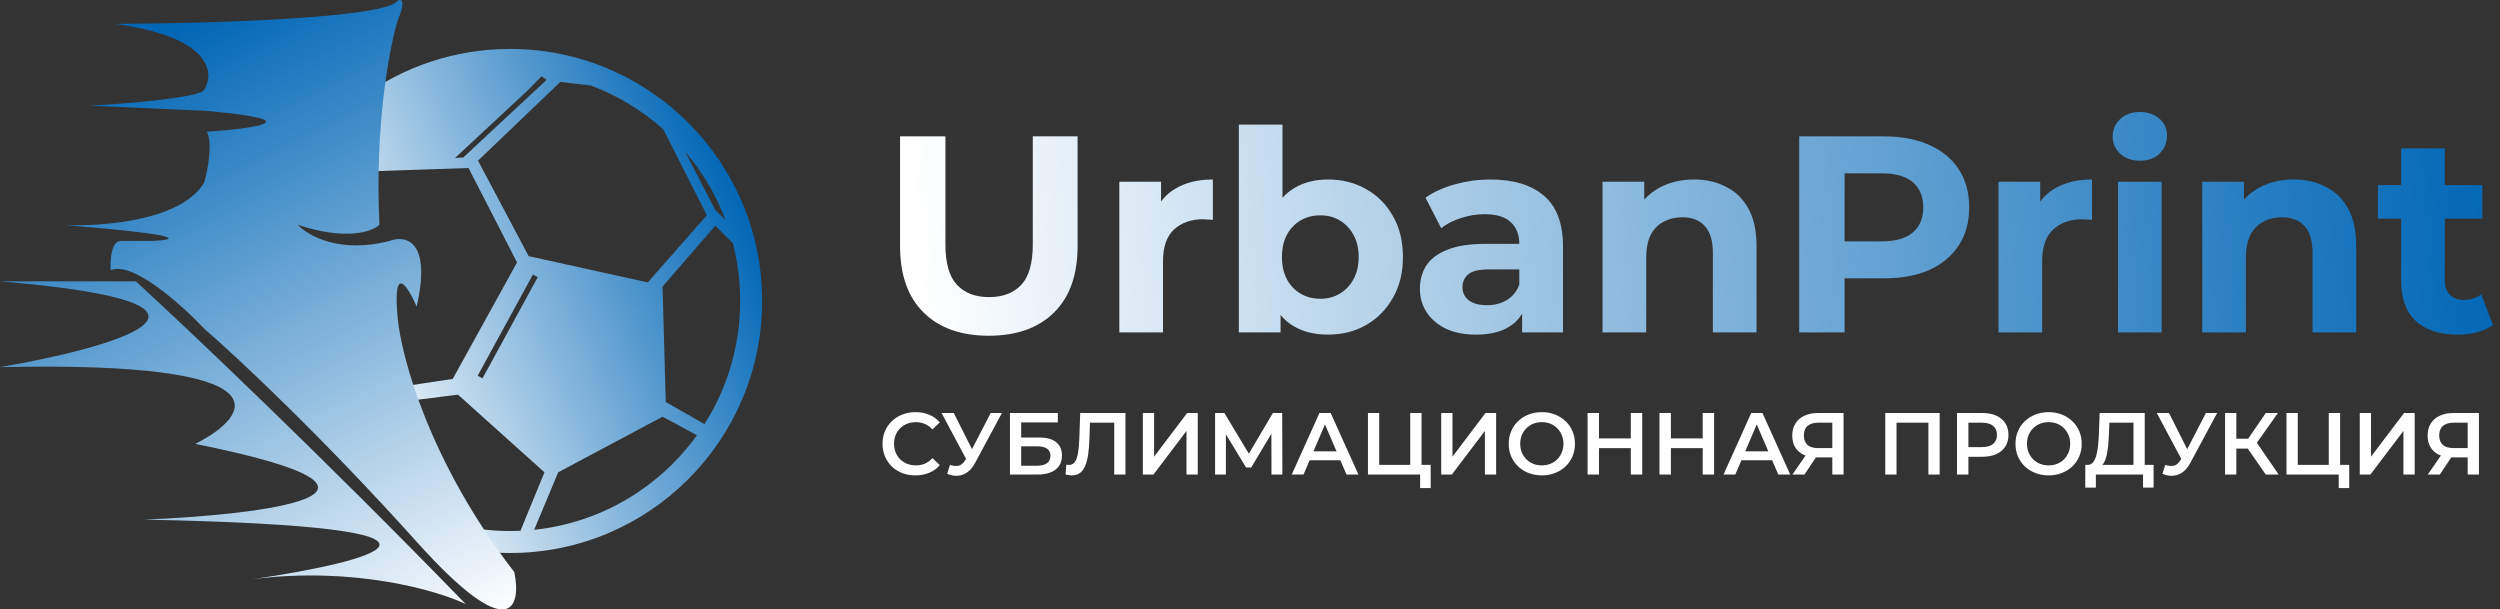 <svg width="804" height="196" viewBox="0 0 804 196" fill="none" xmlns="http://www.w3.org/2000/svg">
<rect x="0" y="0" width="804" height="196" fill="#333333" stroke="none"/>
<path fill-rule="evenodd" clip-rule="evenodd" d="M108.328 37.929L90.278 63.168C85.603 73.41 82.997 84.796 82.997 96.79C82.997 104.658 84.119 112.265 86.21 119.459L96.328 129.271L92.411 129.861L95.355 133.444L147.291 126.924L175.1 151.897L167.375 170.705C166.272 170.754 165.164 170.779 164.049 170.779C152.262 170.779 141.119 168.023 131.229 163.119L143.773 175.285C150.253 176.954 157.048 177.842 164.049 177.842C208.813 177.842 245.101 141.554 245.101 96.79C245.101 52.026 208.813 15.738 164.049 15.738C146.173 15.738 129.649 21.525 116.247 31.328L116.292 31.166L114.329 32.469L112.699 33.441L112.513 34.229C111.076 35.415 109.68 36.649 108.328 37.929ZM103.298 54.545C100.767 58.178 98.555 62.047 96.699 66.114L107.612 55.04L107.775 54.349L103.298 54.545ZM93.973 72.985C91.436 80.456 90.06 88.462 90.06 96.79C90.06 108.374 92.723 119.337 97.469 129.1L145.595 121.861L166.283 84.401L150.682 54.027L111.003 55.377L93.973 72.985ZM190.003 27.481L180.187 26.354L153.735 51.665L170.013 82.376L208.335 90.813L227.327 69.214L213.333 41.603C206.561 35.551 198.668 30.727 190.003 27.481ZM220.343 48.773L230.04 67.527L233.293 70.662C230.25 62.601 225.839 55.21 220.343 48.773ZM235.685 78.206L230.04 72.589L213.083 92.163L214.101 129.286L226.562 136.387C233.83 124.937 238.038 111.355 238.038 96.79C238.038 90.372 237.221 84.144 235.685 78.206ZM224.138 139.97L213.083 134.011L179.509 151.897L171.792 170.379C193.331 168.139 212.125 156.658 224.138 139.97ZM148.987 50.653L146.326 50.815L169.88 28.914L174.169 24.518L175.778 25.679L148.987 50.653ZM172.942 89.135L171.393 88.288L153.622 120.834L155.171 121.68L172.942 89.135Z" fill="url(#paint0_linear_195_43)"/>
<path d="M122.025 72.299C120.472 40.352 125.262 15.265 127.851 6.716C130.7 -0.037 129.038 -0.427 127.851 0.222C124.226 5.937 65.706 7.582 36.899 7.69C67.972 11.846 69.05 23.49 65.706 28.793C64.929 31.391 40.783 33.339 28.807 33.988L65.706 35.611C101.07 38.674 81.418 41.36 66.496 42.377C68.456 45.761 66.871 54.377 65.706 58.663C58.623 70.668 34.279 72.832 21.036 72.403C61.844 75.706 56.67 77.172 48.875 77.494H38.841C35.734 77.494 35.388 83.77 35.604 86.909C42.596 83.792 58.585 98.164 65.706 105.74C75.74 114.398 103.446 140.219 134.001 174.245C164.556 208.27 167.663 194.915 165.397 183.985C137.95 148.401 128.93 114.398 127.851 101.844C126.298 84.182 131.304 92.32 134.001 98.597C138.921 77.039 130.225 75.546 125.262 77.494C109.208 81.649 98.936 75.762 95.808 72.299C111.344 77.494 119.759 74.463 122.025 72.299Z" fill="url(#paint1_linear_195_43)"/>
<path d="M149.764 194.265C103.569 146.656 59.831 105.262 43.696 90.48H0C86.486 97.753 36.036 111.908 0 118.077C93.477 115.999 80.811 133.661 62.793 142.752C141.51 158.596 84.587 165.587 46.285 167.102C164.103 169.44 118.681 180.846 81.242 186.257C113.869 182.102 140.517 189.864 149.764 194.265Z" fill="url(#paint2_linear_195_43)"/>
<path d="M318.004 107.973C309.058 107.973 302.064 105.481 297.021 100.498C291.978 95.515 289.457 88.401 289.457 79.155V43.854H304.045V78.615C304.045 84.618 305.276 88.941 307.738 91.583C310.199 94.224 313.651 95.545 318.094 95.545C322.537 95.545 325.989 94.224 328.45 91.583C330.912 88.941 332.142 84.618 332.142 78.615V43.854H346.551V79.155C346.551 88.401 344.029 95.515 338.986 100.498C333.943 105.481 326.949 107.973 318.004 107.973ZM359.977 106.892V58.443H373.395V72.131L371.504 68.169C372.945 64.747 375.256 62.165 378.438 60.424C381.62 58.623 385.492 57.722 390.055 57.722V70.69C389.454 70.63 388.914 70.6 388.434 70.6C387.954 70.54 387.443 70.51 386.903 70.51C383.061 70.51 379.939 71.621 377.537 73.842C375.196 76.003 374.025 79.395 374.025 84.018V106.892H359.977ZM427.045 107.612C422.783 107.612 419.12 106.712 416.059 104.911C412.997 103.11 410.655 100.378 409.034 96.716C407.413 92.994 406.603 88.311 406.603 82.667C406.603 76.964 407.443 72.281 409.124 68.619C410.866 64.957 413.267 62.225 416.329 60.424C419.391 58.623 422.963 57.722 427.045 57.722C431.608 57.722 435.69 58.743 439.293 60.784C442.955 62.825 445.836 65.707 447.938 69.429C450.099 73.152 451.18 77.564 451.18 82.667C451.18 87.71 450.099 92.093 447.938 95.815C445.836 99.537 442.955 102.449 439.293 104.551C435.69 106.592 431.608 107.612 427.045 107.612ZM398.408 106.892V40.072H412.456V68.259L411.556 82.577L411.826 96.986V106.892H398.408ZM424.614 96.085C426.955 96.085 429.026 95.545 430.827 94.464C432.689 93.384 434.159 91.853 435.24 89.872C436.381 87.831 436.951 85.429 436.951 82.667C436.951 79.846 436.381 77.444 435.24 75.463C434.159 73.482 432.689 71.951 430.827 70.87C429.026 69.79 426.955 69.249 424.614 69.249C422.272 69.249 420.171 69.79 418.31 70.87C416.449 71.951 414.978 73.482 413.897 75.463C412.817 77.444 412.276 79.846 412.276 82.667C412.276 85.429 412.817 87.831 413.897 89.872C414.978 91.853 416.449 93.384 418.31 94.464C420.171 95.545 422.272 96.085 424.614 96.085ZM489.51 106.892V97.436L488.61 95.365V78.435C488.61 75.433 487.679 73.092 485.818 71.411C484.017 69.73 481.225 68.889 477.443 68.889C474.862 68.889 472.31 69.309 469.789 70.15C467.327 70.93 465.226 72.011 463.485 73.392L458.442 63.576C461.083 61.715 464.265 60.274 467.987 59.253C471.71 58.233 475.492 57.722 479.334 57.722C486.719 57.722 492.452 59.463 496.535 62.946C500.617 66.428 502.658 71.861 502.658 79.245V106.892H489.51ZM474.741 107.612C470.959 107.612 467.717 106.982 465.016 105.721C462.314 104.4 460.243 102.629 458.802 100.408C457.361 98.187 456.641 95.695 456.641 92.933C456.641 90.052 457.331 87.53 458.712 85.369C460.153 83.208 462.404 81.527 465.466 80.326C468.528 79.065 472.52 78.435 477.443 78.435H490.321V86.63H478.974C475.672 86.63 473.391 87.17 472.13 88.251C470.929 89.331 470.329 90.682 470.329 92.303C470.329 94.104 471.019 95.545 472.4 96.626C473.841 97.646 475.792 98.157 478.254 98.157C480.595 98.157 482.696 97.616 484.557 96.536C486.418 95.395 487.769 93.744 488.61 91.583L490.771 98.067C489.75 101.188 487.889 103.56 485.188 105.181C482.486 106.802 479.004 107.612 474.741 107.612ZM544.82 57.722C548.663 57.722 552.085 58.503 555.087 60.064C558.148 61.565 560.55 63.906 562.291 67.088C564.032 70.21 564.902 74.232 564.902 79.155V106.892H550.854V81.317C550.854 77.414 549.984 74.532 548.242 72.671C546.561 70.81 544.16 69.88 541.038 69.88C538.817 69.88 536.806 70.36 535.005 71.321C533.264 72.221 531.883 73.632 530.862 75.553C529.901 77.474 529.421 79.936 529.421 82.938V106.892H515.373V58.443H528.791V71.861L526.269 67.808C528.01 64.567 530.502 62.075 533.744 60.334C536.986 58.593 540.678 57.722 544.82 57.722ZM578.627 106.892V43.854H605.914C611.557 43.854 616.42 44.785 620.502 46.646C624.585 48.447 627.737 51.058 629.958 54.48C632.179 57.903 633.29 61.985 633.29 66.728C633.29 71.411 632.179 75.463 629.958 78.885C627.737 82.307 624.585 84.949 620.502 86.81C616.42 88.611 611.557 89.511 605.914 89.511H586.732L593.216 82.938V106.892H578.627ZM593.216 84.558L586.732 77.624H605.103C609.606 77.624 612.968 76.664 615.189 74.743C617.411 72.822 618.521 70.15 618.521 66.728C618.521 63.246 617.411 60.544 615.189 58.623C612.968 56.702 609.606 55.741 605.103 55.741H586.732L593.216 48.807V84.558ZM642.715 106.892V58.443H656.133V72.131L654.242 68.169C655.683 64.747 657.994 62.165 661.176 60.424C664.358 58.623 668.23 57.722 672.793 57.722V70.69C672.193 70.63 671.652 70.6 671.172 70.6C670.692 70.54 670.181 70.51 669.641 70.51C665.799 70.51 662.677 71.621 660.275 73.842C657.934 76.003 656.763 79.395 656.763 84.018V106.892H642.715ZM681.146 106.892V58.443H695.195V106.892H681.146ZM688.17 51.689C685.589 51.689 683.487 50.938 681.867 49.437C680.246 47.937 679.435 46.075 679.435 43.854C679.435 41.633 680.246 39.772 681.867 38.271C683.487 36.77 685.589 36.019 688.17 36.019C690.752 36.019 692.853 36.74 694.474 38.181C696.095 39.562 696.906 41.363 696.906 43.584C696.906 45.925 696.095 47.877 694.474 49.437C692.913 50.938 690.812 51.689 688.17 51.689ZM737.68 57.722C741.523 57.722 744.945 58.503 747.947 60.064C751.008 61.565 753.41 63.906 755.151 67.088C756.892 70.21 757.762 74.232 757.762 79.155V106.892H743.714V81.317C743.714 77.414 742.843 74.532 741.102 72.671C739.421 70.81 737.02 69.88 733.898 69.88C731.677 69.88 729.666 70.36 727.864 71.321C726.123 72.221 724.743 73.632 723.722 75.553C722.761 77.474 722.281 79.936 722.281 82.938V106.892H708.233V58.443H721.651V71.861L719.129 67.808C720.87 64.567 723.362 62.075 726.604 60.334C729.846 58.593 733.538 57.722 737.68 57.722ZM790.308 107.612C784.605 107.612 780.162 106.171 776.98 103.29C773.799 100.348 772.208 95.995 772.208 90.232V47.726H786.256V90.052C786.256 92.093 786.796 93.684 787.877 94.825C788.958 95.905 790.429 96.446 792.29 96.446C794.511 96.446 796.402 95.845 797.963 94.645L801.745 104.551C800.304 105.571 798.563 106.352 796.522 106.892C794.541 107.372 792.47 107.612 790.308 107.612ZM764.733 70.33V59.523H798.323V70.33H764.733Z" fill="url(#paint3_linear_195_43)"/>
<path d="M294.388 152.886C292.882 152.886 291.478 152.641 290.179 152.152C288.898 151.643 287.777 150.937 286.817 150.033C285.875 149.11 285.141 148.027 284.613 146.784C284.086 145.541 283.822 144.184 283.822 142.715C283.822 141.246 284.086 139.89 284.613 138.647C285.141 137.404 285.885 136.33 286.845 135.426C287.806 134.503 288.926 133.797 290.207 133.307C291.488 132.799 292.891 132.545 294.417 132.545C296.037 132.545 297.515 132.827 298.852 133.392C300.19 133.938 301.32 134.758 302.243 135.85L299.869 138.082C299.154 137.31 298.353 136.735 297.468 136.359C296.583 135.963 295.622 135.765 294.586 135.765C293.55 135.765 292.599 135.935 291.733 136.274C290.885 136.613 290.141 137.093 289.501 137.715C288.879 138.336 288.39 139.071 288.032 139.918C287.693 140.766 287.523 141.698 287.523 142.715C287.523 143.732 287.693 144.665 288.032 145.512C288.39 146.36 288.879 147.094 289.501 147.716C290.141 148.338 290.885 148.818 291.733 149.157C292.599 149.496 293.55 149.665 294.586 149.665C295.622 149.665 296.583 149.477 297.468 149.1C298.353 148.705 299.154 148.112 299.869 147.32L302.243 149.581C301.32 150.654 300.19 151.474 298.852 152.039C297.515 152.604 296.027 152.886 294.388 152.886ZM305.521 149.496C306.557 149.854 307.471 149.948 308.262 149.778C309.053 149.609 309.759 149.034 310.381 148.055L311.341 146.558L311.709 146.162L318.602 132.827H322.218L313.63 148.79C312.933 150.127 312.104 151.144 311.144 151.841C310.183 152.538 309.147 152.924 308.036 152.999C306.943 153.093 305.804 152.886 304.617 152.378L305.521 149.496ZM311.624 149.326L302.809 132.827H306.736L313.63 146.501L311.624 149.326ZM324.801 152.604V132.827H340.198V135.85H328.417V140.709H334.265C336.639 140.709 338.437 141.209 339.662 142.207C340.905 143.186 341.526 144.618 341.526 146.501C341.526 148.441 340.839 149.948 339.464 151.022C338.108 152.076 336.187 152.604 333.7 152.604H324.801ZM328.417 149.778H333.503C334.915 149.778 335.989 149.505 336.723 148.959C337.458 148.413 337.825 147.622 337.825 146.586C337.825 144.552 336.384 143.535 333.503 143.535H328.417V149.778ZM344.684 152.886C344.364 152.886 344.044 152.858 343.724 152.801C343.403 152.745 343.055 152.679 342.678 152.604L342.932 149.411C343.196 149.486 343.479 149.524 343.78 149.524C344.571 149.524 345.202 149.204 345.673 148.564C346.144 147.904 346.483 146.944 346.69 145.682C346.897 144.42 347.038 142.866 347.114 141.02L347.396 132.827H361.946V152.604H358.33V135.031L359.178 135.935H349.77L350.561 135.002L350.363 140.879C350.306 142.838 350.174 144.561 349.967 146.049C349.76 147.537 349.44 148.79 349.007 149.807C348.592 150.805 348.037 151.568 347.34 152.095C346.643 152.622 345.758 152.886 344.684 152.886ZM367.538 152.604V132.827H371.154V146.868L381.777 132.827H385.196V152.604H381.579V138.591L370.956 152.604H367.538ZM390.769 152.604V132.827H393.764L402.437 147.264H400.827L409.359 132.827H412.354L412.41 152.604H408.907L408.879 138.28H409.613L402.38 150.343H400.742L393.396 138.28H394.244V152.604H390.769ZM415.43 152.604L424.329 132.827H427.946L436.873 152.604H433.031L425.375 134.776H426.844L419.216 152.604H415.43ZM419.527 148.027L420.515 145.145H431.195L432.184 148.027H419.527ZM439.934 152.604V132.827H443.551V149.496H453.524V132.827H457.168V152.604H439.934ZM456.716 156.954V151.7L457.536 152.604H453.524V149.496H460.106V156.954H456.716ZM463.496 152.604V132.827H467.113V146.868L477.735 132.827H481.154V152.604H477.538V138.591L466.915 152.604H463.496ZM495.881 152.886C494.336 152.886 492.914 152.632 491.615 152.123C490.315 151.615 489.185 150.909 488.225 150.004C487.264 149.082 486.52 148.008 485.993 146.784C485.465 145.541 485.202 144.184 485.202 142.715C485.202 141.246 485.465 139.9 485.993 138.675C486.52 137.432 487.264 136.359 488.225 135.455C489.185 134.532 490.315 133.816 491.615 133.307C492.914 132.799 494.327 132.545 495.853 132.545C497.397 132.545 498.81 132.799 500.09 133.307C501.39 133.816 502.52 134.532 503.481 135.455C504.441 136.359 505.185 137.432 505.713 138.675C506.24 139.9 506.504 141.246 506.504 142.715C506.504 144.184 506.24 145.541 505.713 146.784C505.185 148.027 504.441 149.1 503.481 150.004C502.52 150.909 501.39 151.615 500.09 152.123C498.81 152.632 497.407 152.886 495.881 152.886ZM495.853 149.665C496.851 149.665 497.774 149.496 498.621 149.157C499.469 148.818 500.203 148.338 500.825 147.716C501.447 147.076 501.927 146.341 502.266 145.512C502.624 144.665 502.803 143.732 502.803 142.715C502.803 141.698 502.624 140.775 502.266 139.947C501.927 139.099 501.447 138.365 500.825 137.743C500.203 137.103 499.469 136.613 498.621 136.274C497.774 135.935 496.851 135.765 495.853 135.765C494.854 135.765 493.931 135.935 493.084 136.274C492.255 136.613 491.521 137.103 490.88 137.743C490.259 138.365 489.769 139.099 489.411 139.947C489.072 140.775 488.903 141.698 488.903 142.715C488.903 143.714 489.072 144.637 489.411 145.484C489.769 146.332 490.259 147.076 490.88 147.716C491.502 148.338 492.236 148.818 493.084 149.157C493.931 149.496 494.854 149.665 495.853 149.665ZM524.464 132.827H528.137V152.604H524.464V132.827ZM514.237 152.604H510.564V132.827H514.237V152.604ZM524.747 144.128H513.926V140.992H524.747V144.128ZM547.585 132.827H551.258V152.604H547.585V132.827ZM537.358 152.604H533.685V132.827H537.358V152.604ZM547.867 144.128H537.047V140.992H547.867V144.128ZM554.291 152.604L563.19 132.827H566.807L575.734 152.604H571.892L564.236 134.776H565.705L558.077 152.604H554.291ZM558.387 148.027L559.376 145.145H570.056L571.044 148.027H558.387ZM589.272 152.604V146.275L590.177 147.094H584.385C582.727 147.094 581.296 146.821 580.09 146.275C578.904 145.71 577.99 144.91 577.35 143.874C576.71 142.819 576.389 141.557 576.389 140.088C576.389 138.562 576.728 137.263 577.407 136.189C578.085 135.097 579.045 134.268 580.288 133.703C581.531 133.119 582.991 132.827 584.667 132.827H592.889V152.604H589.272ZM576.446 152.604L581.334 145.541H585.035L580.316 152.604H576.446ZM589.272 145.089V134.918L590.177 135.935H584.78C583.274 135.935 582.115 136.283 581.305 136.98C580.514 137.658 580.119 138.675 580.119 140.031C580.119 141.331 580.495 142.339 581.249 143.054C582.021 143.751 583.151 144.1 584.639 144.1H590.177L589.272 145.089ZM606.303 152.604V132.827H623.791V152.604H620.174V135.031L621.022 135.935H609.071L609.919 135.031V152.604H606.303ZM629.367 152.604V132.827H637.504C639.256 132.827 640.753 133.11 641.996 133.675C643.258 134.24 644.228 135.05 644.906 136.104C645.584 137.159 645.923 138.412 645.923 139.862C645.923 141.312 645.584 142.565 644.906 143.619C644.228 144.674 643.258 145.484 641.996 146.049C640.753 146.614 639.256 146.897 637.504 146.897H631.401L633.04 145.173V152.604H629.367ZM633.04 145.569L631.401 143.789H637.334C638.954 143.789 640.169 143.45 640.979 142.772C641.808 142.075 642.222 141.105 642.222 139.862C642.222 138.6 641.808 137.63 640.979 136.952C640.169 136.274 638.954 135.935 637.334 135.935H631.401L633.04 134.127V145.569ZM658.856 152.886C657.311 152.886 655.889 152.632 654.589 152.123C653.29 151.615 652.16 150.909 651.199 150.004C650.239 149.082 649.495 148.008 648.967 146.784C648.44 145.541 648.176 144.184 648.176 142.715C648.176 141.246 648.44 139.9 648.967 138.675C649.495 137.432 650.239 136.359 651.199 135.455C652.16 134.532 653.29 133.816 654.589 133.307C655.889 132.799 657.302 132.545 658.827 132.545C660.372 132.545 661.784 132.799 663.065 133.307C664.365 133.816 665.495 134.532 666.455 135.455C667.416 136.359 668.16 137.432 668.687 138.675C669.215 139.9 669.478 141.246 669.478 142.715C669.478 144.184 669.215 145.541 668.687 146.784C668.16 148.027 667.416 149.1 666.455 150.004C665.495 150.909 664.365 151.615 663.065 152.123C661.784 152.632 660.381 152.886 658.856 152.886ZM658.827 149.665C659.826 149.665 660.748 149.496 661.596 149.157C662.444 148.818 663.178 148.338 663.8 147.716C664.421 147.076 664.902 146.341 665.241 145.512C665.598 144.665 665.777 143.732 665.777 142.715C665.777 141.698 665.598 140.775 665.241 139.947C664.902 139.099 664.421 138.365 663.8 137.743C663.178 137.103 662.444 136.613 661.596 136.274C660.748 135.935 659.826 135.765 658.827 135.765C657.829 135.765 656.906 135.935 656.059 136.274C655.23 136.613 654.495 137.103 653.855 137.743C653.233 138.365 652.744 139.099 652.386 139.947C652.047 140.775 651.877 141.698 651.877 142.715C651.877 143.714 652.047 144.637 652.386 145.484C652.744 146.332 653.233 147.076 653.855 147.716C654.476 148.338 655.211 148.818 656.059 149.157C656.906 149.496 657.829 149.665 658.827 149.665ZM686.124 150.909V135.935H678.383L678.242 139.438C678.186 140.757 678.101 142.009 677.988 143.196C677.894 144.363 677.734 145.428 677.508 146.388C677.3 147.349 677.008 148.149 676.632 148.79C676.255 149.43 675.794 149.854 675.247 150.061L671.292 149.496C672.008 149.534 672.592 149.289 673.044 148.761C673.515 148.234 673.882 147.499 674.146 146.558C674.409 145.616 674.607 144.514 674.739 143.252C674.871 141.971 674.965 140.587 675.021 139.099L675.247 132.827H689.741V150.909H686.124ZM670.614 156.813L670.642 149.496H692.594V156.813H689.204V152.604H674.033V156.813H670.614ZM696.335 149.496C697.371 149.854 698.284 149.948 699.075 149.778C699.867 149.609 700.573 149.034 701.194 148.055L702.155 146.558L702.522 146.162L709.416 132.827H713.032L704.443 148.79C703.747 150.127 702.918 151.144 701.957 151.841C700.997 152.538 699.961 152.924 698.849 152.999C697.757 153.093 696.618 152.886 695.431 152.378L696.335 149.496ZM702.438 149.326L693.623 132.827H697.55L704.443 146.501L702.438 149.326ZM728.667 152.604L721.971 142.97L724.938 141.133L732.82 152.604H728.667ZM715.586 152.604V132.827H719.203V152.604H715.586ZM718.101 144.269V141.105H724.768V144.269H718.101ZM725.277 143.139L721.915 142.687L728.667 132.827H732.566L725.277 143.139ZM735.341 152.604V132.827H738.958V149.496H748.931V132.827H752.575V152.604H735.341ZM752.123 156.954V151.7L752.943 152.604H748.931V149.496H755.514V156.954H752.123ZM758.903 152.604V132.827H762.52V146.868L773.143 132.827H776.561V152.604H772.945V138.591L762.322 152.604H758.903ZM793.605 152.604V146.275L794.509 147.094H788.717C787.06 147.094 785.628 146.821 784.423 146.275C783.236 145.71 782.323 144.91 781.682 143.874C781.042 142.819 780.722 141.557 780.722 140.088C780.722 138.562 781.061 137.263 781.739 136.189C782.417 135.097 783.377 134.268 784.62 133.703C785.864 133.119 787.323 132.827 789 132.827H797.221V152.604H793.605ZM780.778 152.604L785.666 145.541H789.367L784.649 152.604H780.778ZM793.605 145.089V134.918L794.509 135.935H789.113C787.606 135.935 786.447 136.283 785.638 136.98C784.846 137.658 784.451 138.675 784.451 140.031C784.451 141.331 784.828 142.339 785.581 143.054C786.353 143.751 787.483 144.1 788.971 144.1H794.509L793.605 145.089Z" fill="white"/>
<defs>
<linearGradient id="paint0_linear_195_43" x1="240.144" y1="67.099" x2="108.595" y2="123.604" gradientUnits="userSpaceOnUse">
<stop stop-color="#0066B6"/>
<stop offset="1" stop-color="white"/>
</linearGradient>
<linearGradient id="paint1_linear_195_43" x1="58.27" y1="7.946" x2="154.504" y2="202.18" gradientUnits="userSpaceOnUse">
<stop stop-color="#0066B6"/>
<stop offset="1" stop-color="white"/>
</linearGradient>
<linearGradient id="paint2_linear_195_43" x1="58.27" y1="7.946" x2="154.504" y2="202.18" gradientUnits="userSpaceOnUse">
<stop stop-color="#0066B6"/>
<stop offset="1" stop-color="white"/>
</linearGradient>
<linearGradient id="paint3_linear_195_43" x1="295.641" y1="94.206" x2="803.564" y2="55.118" gradientUnits="userSpaceOnUse">
<stop stop-color="white"/>
<stop offset="1" stop-color="#0066B6"/>
</linearGradient>
</defs>
</svg>

